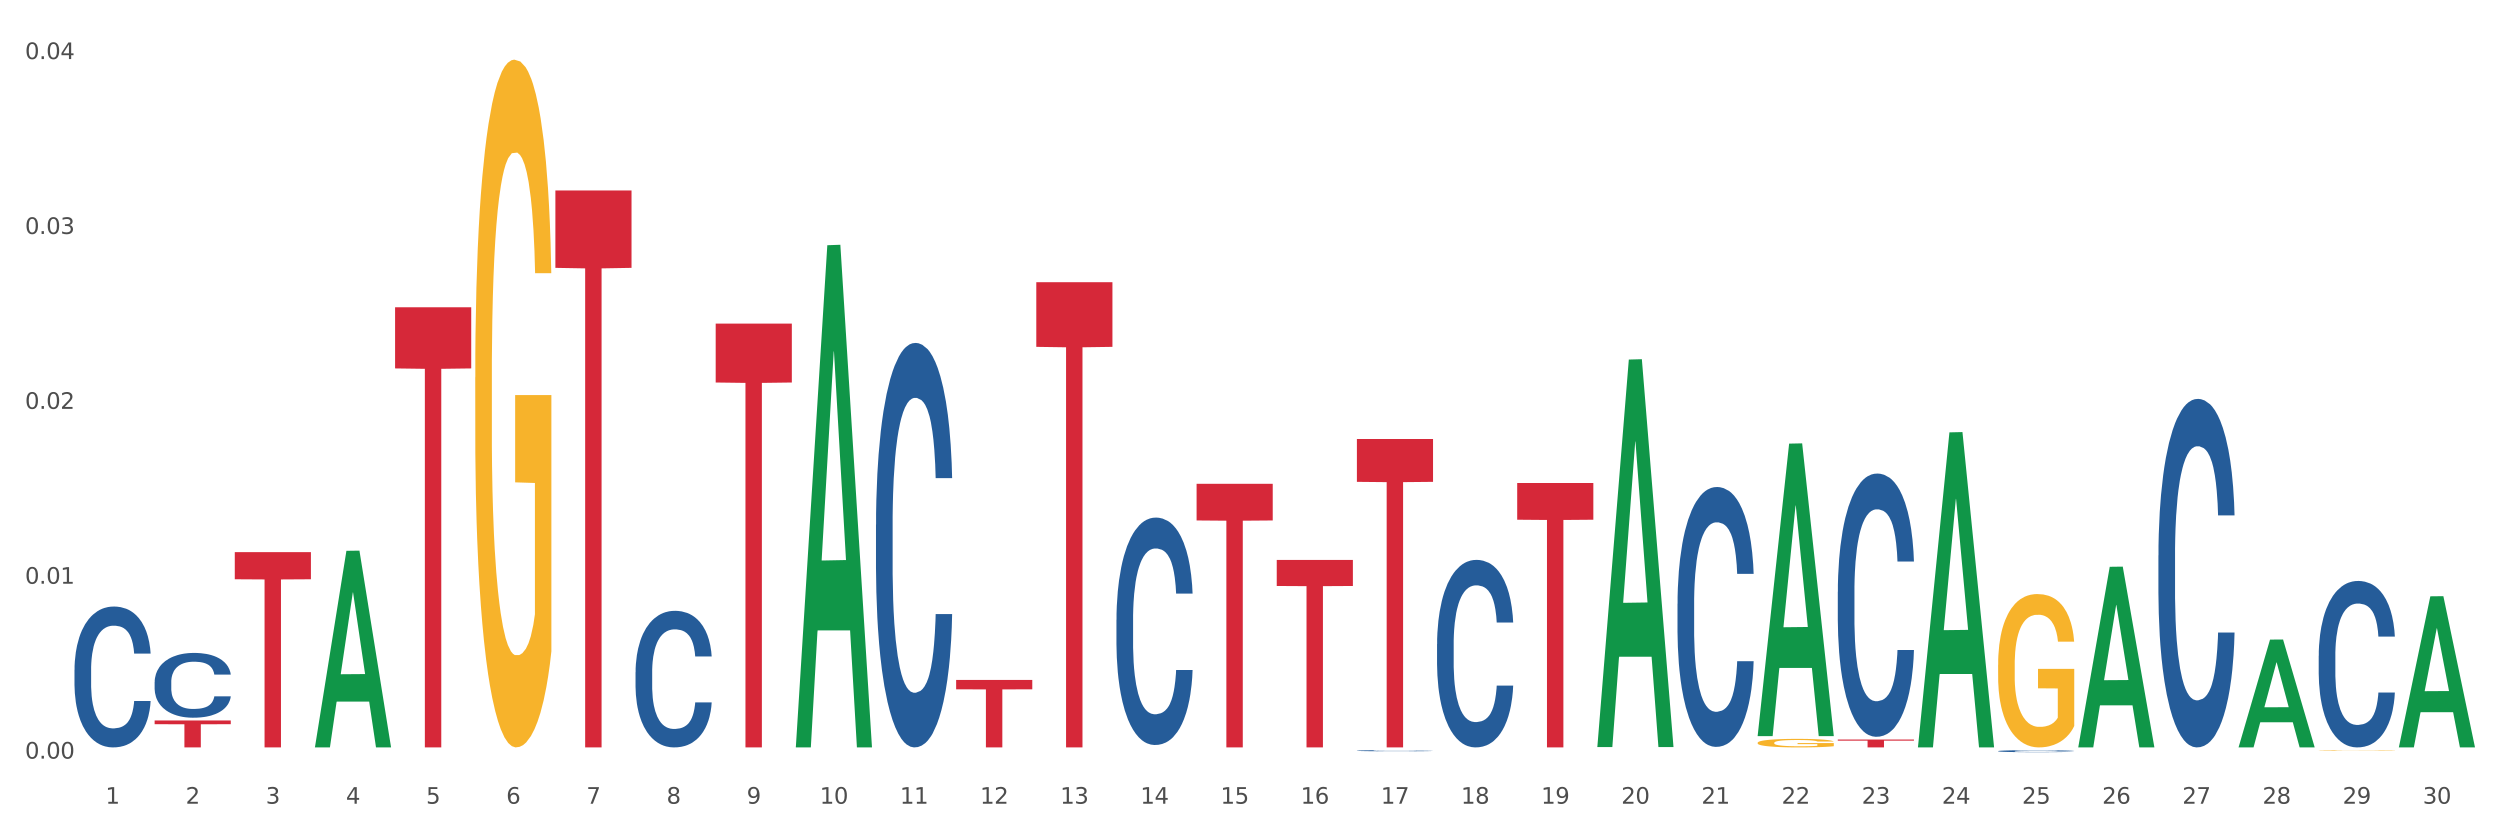 <?xml version="1.0" encoding="utf-8" standalone="no"?>
<!DOCTYPE svg PUBLIC "-//W3C//DTD SVG 1.1//EN"
  "http://www.w3.org/Graphics/SVG/1.1/DTD/svg11.dtd">
<svg xmlns:xlink="http://www.w3.org/1999/xlink" width="1080pt" height="360pt" viewBox="0 0 1080 360" xmlns="http://www.w3.org/2000/svg" version="1.1">
 <rect x="0" y="0" width="1080" height="360" fill="#333333" stroke="none"/>
 <defs>
  <style type="text/css">*{stroke-linejoin: round; stroke-linecap: butt}</style>
 </defs>
 <g id="figure_1">
  <g id="patch_1">
   <path d="M 0 360 
L 1080 360 
L 1080 0 
L 0 0 
z
" style="fill: #ffffff; stroke: #ffffff; stroke-linejoin: miter"/>
  </g>
  <g id="axes_1">
   <g id="matplotlib.axis_1">
    <g id="xtick_1">
     <g id="text_1">
      <!-- 1 -->
      <g style="fill: #4d4d4d" transform="translate(45.568 347.204) scale(0.096 -0.096)">
       <defs>
        <path id="DejaVuSans-31" d="M 794 531 
L 1825 531 
L 1825 4091 
L 703 3866 
L 703 4441 
L 1819 4666 
L 2450 4666 
L 2450 531 
L 3481 531 
L 3481 0 
L 794 0 
L 794 531 
z
" transform="scale(0.016)"/>
       </defs>
       <use xlink:href="#DejaVuSans-31"/>
      </g>
     </g>
    </g>
    <g id="xtick_2">
     <g id="text_2">
      <!-- 2 -->
      <g style="fill: #4d4d4d" transform="translate(80.193 347.204) scale(0.096 -0.096)">
       <defs>
        <path id="DejaVuSans-32" d="M 1228 531 
L 3431 531 
L 3431 0 
L 469 0 
L 469 531 
Q 828 903 1448 1529 
Q 2069 2156 2228 2338 
Q 2531 2678 2651 2914 
Q 2772 3150 2772 3378 
Q 2772 3750 2511 3984 
Q 2250 4219 1831 4219 
Q 1534 4219 1204 4116 
Q 875 4013 500 3803 
L 500 4441 
Q 881 4594 1212 4672 
Q 1544 4750 1819 4750 
Q 2544 4750 2975 4387 
Q 3406 4025 3406 3419 
Q 3406 3131 3298 2873 
Q 3191 2616 2906 2266 
Q 2828 2175 2409 1742 
Q 1991 1309 1228 531 
z
" transform="scale(0.016)"/>
       </defs>
       <use xlink:href="#DejaVuSans-32"/>
      </g>
     </g>
    </g>
    <g id="xtick_3">
     <g id="text_3">
      <!-- 3 -->
      <g style="fill: #4d4d4d" transform="translate(114.818 347.204) scale(0.096 -0.096)">
       <defs>
        <path id="DejaVuSans-33" d="M 2597 2516 
Q 3050 2419 3304 2112 
Q 3559 1806 3559 1356 
Q 3559 666 3084 287 
Q 2609 -91 1734 -91 
Q 1441 -91 1130 -33 
Q 819 25 488 141 
L 488 750 
Q 750 597 1062 519 
Q 1375 441 1716 441 
Q 2309 441 2620 675 
Q 2931 909 2931 1356 
Q 2931 1769 2642 2001 
Q 2353 2234 1838 2234 
L 1294 2234 
L 1294 2753 
L 1863 2753 
Q 2328 2753 2575 2939 
Q 2822 3125 2822 3475 
Q 2822 3834 2567 4026 
Q 2313 4219 1838 4219 
Q 1578 4219 1281 4162 
Q 984 4106 628 3988 
L 628 4550 
Q 988 4650 1302 4700 
Q 1616 4750 1894 4750 
Q 2613 4750 3031 4423 
Q 3450 4097 3450 3541 
Q 3450 3153 3228 2886 
Q 3006 2619 2597 2516 
z
" transform="scale(0.016)"/>
       </defs>
       <use xlink:href="#DejaVuSans-33"/>
      </g>
     </g>
    </g>
    <g id="xtick_4">
     <g id="text_4">
      <!-- 4 -->
      <g style="fill: #4d4d4d" transform="translate(149.444 347.204) scale(0.096 -0.096)">
       <defs>
        <path id="DejaVuSans-34" d="M 2419 4116 
L 825 1625 
L 2419 1625 
L 2419 4116 
z
M 2253 4666 
L 3047 4666 
L 3047 1625 
L 3713 1625 
L 3713 1100 
L 3047 1100 
L 3047 0 
L 2419 0 
L 2419 1100 
L 313 1100 
L 313 1709 
L 2253 4666 
z
" transform="scale(0.016)"/>
       </defs>
       <use xlink:href="#DejaVuSans-34"/>
      </g>
     </g>
    </g>
    <g id="xtick_5">
     <g id="text_5">
      <!-- 5 -->
      <g style="fill: #4d4d4d" transform="translate(184.069 347.204) scale(0.096 -0.096)">
       <defs>
        <path id="DejaVuSans-35" d="M 691 4666 
L 3169 4666 
L 3169 4134 
L 1269 4134 
L 1269 2991 
Q 1406 3038 1543 3061 
Q 1681 3084 1819 3084 
Q 2600 3084 3056 2656 
Q 3513 2228 3513 1497 
Q 3513 744 3044 326 
Q 2575 -91 1722 -91 
Q 1428 -91 1123 -41 
Q 819 9 494 109 
L 494 744 
Q 775 591 1075 516 
Q 1375 441 1709 441 
Q 2250 441 2565 725 
Q 2881 1009 2881 1497 
Q 2881 1984 2565 2268 
Q 2250 2553 1709 2553 
Q 1456 2553 1204 2497 
Q 953 2441 691 2322 
L 691 4666 
z
" transform="scale(0.016)"/>
       </defs>
       <use xlink:href="#DejaVuSans-35"/>
      </g>
     </g>
    </g>
    <g id="xtick_6">
     <g id="text_6">
      <!-- 6 -->
      <g style="fill: #4d4d4d" transform="translate(218.694 347.204) scale(0.096 -0.096)">
       <defs>
        <path id="DejaVuSans-36" d="M 2113 2584 
Q 1688 2584 1439 2293 
Q 1191 2003 1191 1497 
Q 1191 994 1439 701 
Q 1688 409 2113 409 
Q 2538 409 2786 701 
Q 3034 994 3034 1497 
Q 3034 2003 2786 2293 
Q 2538 2584 2113 2584 
z
M 3366 4563 
L 3366 3988 
Q 3128 4100 2886 4159 
Q 2644 4219 2406 4219 
Q 1781 4219 1451 3797 
Q 1122 3375 1075 2522 
Q 1259 2794 1537 2939 
Q 1816 3084 2150 3084 
Q 2853 3084 3261 2657 
Q 3669 2231 3669 1497 
Q 3669 778 3244 343 
Q 2819 -91 2113 -91 
Q 1303 -91 875 529 
Q 447 1150 447 2328 
Q 447 3434 972 4092 
Q 1497 4750 2381 4750 
Q 2619 4750 2861 4703 
Q 3103 4656 3366 4563 
z
" transform="scale(0.016)"/>
       </defs>
       <use xlink:href="#DejaVuSans-36"/>
      </g>
     </g>
    </g>
    <g id="xtick_7">
     <g id="text_7">
      <!-- 7 -->
      <g style="fill: #4d4d4d" transform="translate(253.319 347.204) scale(0.096 -0.096)">
       <defs>
        <path id="DejaVuSans-37" d="M 525 4666 
L 3525 4666 
L 3525 4397 
L 1831 0 
L 1172 0 
L 2766 4134 
L 525 4134 
L 525 4666 
z
" transform="scale(0.016)"/>
       </defs>
       <use xlink:href="#DejaVuSans-37"/>
      </g>
     </g>
    </g>
    <g id="xtick_8">
     <g id="text_8">
      <!-- 8 -->
      <g style="fill: #4d4d4d" transform="translate(287.944 347.204) scale(0.096 -0.096)">
       <defs>
        <path id="DejaVuSans-38" d="M 2034 2216 
Q 1584 2216 1326 1975 
Q 1069 1734 1069 1313 
Q 1069 891 1326 650 
Q 1584 409 2034 409 
Q 2484 409 2743 651 
Q 3003 894 3003 1313 
Q 3003 1734 2745 1975 
Q 2488 2216 2034 2216 
z
M 1403 2484 
Q 997 2584 770 2862 
Q 544 3141 544 3541 
Q 544 4100 942 4425 
Q 1341 4750 2034 4750 
Q 2731 4750 3128 4425 
Q 3525 4100 3525 3541 
Q 3525 3141 3298 2862 
Q 3072 2584 2669 2484 
Q 3125 2378 3379 2068 
Q 3634 1759 3634 1313 
Q 3634 634 3220 271 
Q 2806 -91 2034 -91 
Q 1263 -91 848 271 
Q 434 634 434 1313 
Q 434 1759 690 2068 
Q 947 2378 1403 2484 
z
M 1172 3481 
Q 1172 3119 1398 2916 
Q 1625 2713 2034 2713 
Q 2441 2713 2670 2916 
Q 2900 3119 2900 3481 
Q 2900 3844 2670 4047 
Q 2441 4250 2034 4250 
Q 1625 4250 1398 4047 
Q 1172 3844 1172 3481 
z
" transform="scale(0.016)"/>
       </defs>
       <use xlink:href="#DejaVuSans-38"/>
      </g>
     </g>
    </g>
    <g id="xtick_9">
     <g id="text_9">
      <!-- 9 -->
      <g style="fill: #4d4d4d" transform="translate(322.57 347.204) scale(0.096 -0.096)">
       <defs>
        <path id="DejaVuSans-39" d="M 703 97 
L 703 672 
Q 941 559 1184 500 
Q 1428 441 1663 441 
Q 2288 441 2617 861 
Q 2947 1281 2994 2138 
Q 2813 1869 2534 1725 
Q 2256 1581 1919 1581 
Q 1219 1581 811 2004 
Q 403 2428 403 3163 
Q 403 3881 828 4315 
Q 1253 4750 1959 4750 
Q 2769 4750 3195 4129 
Q 3622 3509 3622 2328 
Q 3622 1225 3098 567 
Q 2575 -91 1691 -91 
Q 1453 -91 1209 -44 
Q 966 3 703 97 
z
M 1959 2075 
Q 2384 2075 2632 2365 
Q 2881 2656 2881 3163 
Q 2881 3666 2632 3958 
Q 2384 4250 1959 4250 
Q 1534 4250 1286 3958 
Q 1038 3666 1038 3163 
Q 1038 2656 1286 2365 
Q 1534 2075 1959 2075 
z
" transform="scale(0.016)"/>
       </defs>
       <use xlink:href="#DejaVuSans-39"/>
      </g>
     </g>
    </g>
    <g id="xtick_10">
     <g id="text_10">
      <!-- 10 -->
      <g style="fill: #4d4d4d" transform="translate(354.141 347.204) scale(0.096 -0.096)">
       <defs>
        <path id="DejaVuSans-30" d="M 2034 4250 
Q 1547 4250 1301 3770 
Q 1056 3291 1056 2328 
Q 1056 1369 1301 889 
Q 1547 409 2034 409 
Q 2525 409 2770 889 
Q 3016 1369 3016 2328 
Q 3016 3291 2770 3770 
Q 2525 4250 2034 4250 
z
M 2034 4750 
Q 2819 4750 3233 4129 
Q 3647 3509 3647 2328 
Q 3647 1150 3233 529 
Q 2819 -91 2034 -91 
Q 1250 -91 836 529 
Q 422 1150 422 2328 
Q 422 3509 836 4129 
Q 1250 4750 2034 4750 
z
" transform="scale(0.016)"/>
       </defs>
       <use xlink:href="#DejaVuSans-31"/>
       <use xlink:href="#DejaVuSans-30" transform="translate(63.623 0)"/>
      </g>
     </g>
    </g>
    <g id="xtick_11">
     <g id="text_11">
      <!-- 11 -->
      <g style="fill: #4d4d4d" transform="translate(388.766 347.204) scale(0.096 -0.096)">
       <use xlink:href="#DejaVuSans-31"/>
       <use xlink:href="#DejaVuSans-31" transform="translate(63.623 0)"/>
      </g>
     </g>
    </g>
    <g id="xtick_12">
     <g id="text_12">
      <!-- 12 -->
      <g style="fill: #4d4d4d" transform="translate(423.391 347.204) scale(0.096 -0.096)">
       <use xlink:href="#DejaVuSans-31"/>
       <use xlink:href="#DejaVuSans-32" transform="translate(63.623 0)"/>
      </g>
     </g>
    </g>
    <g id="xtick_13">
     <g id="text_13">
      <!-- 13 -->
      <g style="fill: #4d4d4d" transform="translate(458.016 347.204) scale(0.096 -0.096)">
       <use xlink:href="#DejaVuSans-31"/>
       <use xlink:href="#DejaVuSans-33" transform="translate(63.623 0)"/>
      </g>
     </g>
    </g>
    <g id="xtick_14">
     <g id="text_14">
      <!-- 14 -->
      <g style="fill: #4d4d4d" transform="translate(492.642 347.204) scale(0.096 -0.096)">
       <use xlink:href="#DejaVuSans-31"/>
       <use xlink:href="#DejaVuSans-34" transform="translate(63.623 0)"/>
      </g>
     </g>
    </g>
    <g id="xtick_15">
     <g id="text_15">
      <!-- 15 -->
      <g style="fill: #4d4d4d" transform="translate(527.267 347.204) scale(0.096 -0.096)">
       <use xlink:href="#DejaVuSans-31"/>
       <use xlink:href="#DejaVuSans-35" transform="translate(63.623 0)"/>
      </g>
     </g>
    </g>
    <g id="xtick_16">
     <g id="text_16">
      <!-- 16 -->
      <g style="fill: #4d4d4d" transform="translate(561.892 347.204) scale(0.096 -0.096)">
       <use xlink:href="#DejaVuSans-31"/>
       <use xlink:href="#DejaVuSans-36" transform="translate(63.623 0)"/>
      </g>
     </g>
    </g>
    <g id="xtick_17">
     <g id="text_17">
      <!-- 17 -->
      <g style="fill: #4d4d4d" transform="translate(596.517 347.204) scale(0.096 -0.096)">
       <use xlink:href="#DejaVuSans-31"/>
       <use xlink:href="#DejaVuSans-37" transform="translate(63.623 0)"/>
      </g>
     </g>
    </g>
    <g id="xtick_18">
     <g id="text_18">
      <!-- 18 -->
      <g style="fill: #4d4d4d" transform="translate(631.143 347.204) scale(0.096 -0.096)">
       <use xlink:href="#DejaVuSans-31"/>
       <use xlink:href="#DejaVuSans-38" transform="translate(63.623 0)"/>
      </g>
     </g>
    </g>
    <g id="xtick_19">
     <g id="text_19">
      <!-- 19 -->
      <g style="fill: #4d4d4d" transform="translate(665.768 347.204) scale(0.096 -0.096)">
       <use xlink:href="#DejaVuSans-31"/>
       <use xlink:href="#DejaVuSans-39" transform="translate(63.623 0)"/>
      </g>
     </g>
    </g>
    <g id="xtick_20">
     <g id="text_20">
      <!-- 20 -->
      <g style="fill: #4d4d4d" transform="translate(700.393 347.204) scale(0.096 -0.096)">
       <use xlink:href="#DejaVuSans-32"/>
       <use xlink:href="#DejaVuSans-30" transform="translate(63.623 0)"/>
      </g>
     </g>
    </g>
    <g id="xtick_21">
     <g id="text_21">
      <!-- 21 -->
      <g style="fill: #4d4d4d" transform="translate(735.018 347.204) scale(0.096 -0.096)">
       <use xlink:href="#DejaVuSans-32"/>
       <use xlink:href="#DejaVuSans-31" transform="translate(63.623 0)"/>
      </g>
     </g>
    </g>
    <g id="xtick_22">
     <g id="text_22">
      <!-- 22 -->
      <g style="fill: #4d4d4d" transform="translate(769.643 347.204) scale(0.096 -0.096)">
       <use xlink:href="#DejaVuSans-32"/>
       <use xlink:href="#DejaVuSans-32" transform="translate(63.623 0)"/>
      </g>
     </g>
    </g>
    <g id="xtick_23">
     <g id="text_23">
      <!-- 23 -->
      <g style="fill: #4d4d4d" transform="translate(804.269 347.204) scale(0.096 -0.096)">
       <use xlink:href="#DejaVuSans-32"/>
       <use xlink:href="#DejaVuSans-33" transform="translate(63.623 0)"/>
      </g>
     </g>
    </g>
    <g id="xtick_24">
     <g id="text_24">
      <!-- 24 -->
      <g style="fill: #4d4d4d" transform="translate(838.894 347.204) scale(0.096 -0.096)">
       <use xlink:href="#DejaVuSans-32"/>
       <use xlink:href="#DejaVuSans-34" transform="translate(63.623 0)"/>
      </g>
     </g>
    </g>
    <g id="xtick_25">
     <g id="text_25">
      <!-- 25 -->
      <g style="fill: #4d4d4d" transform="translate(873.519 347.204) scale(0.096 -0.096)">
       <use xlink:href="#DejaVuSans-32"/>
       <use xlink:href="#DejaVuSans-35" transform="translate(63.623 0)"/>
      </g>
     </g>
    </g>
    <g id="xtick_26">
     <g id="text_26">
      <!-- 26 -->
      <g style="fill: #4d4d4d" transform="translate(908.144 347.204) scale(0.096 -0.096)">
       <use xlink:href="#DejaVuSans-32"/>
       <use xlink:href="#DejaVuSans-36" transform="translate(63.623 0)"/>
      </g>
     </g>
    </g>
    <g id="xtick_27">
     <g id="text_27">
      <!-- 27 -->
      <g style="fill: #4d4d4d" transform="translate(942.769 347.204) scale(0.096 -0.096)">
       <use xlink:href="#DejaVuSans-32"/>
       <use xlink:href="#DejaVuSans-37" transform="translate(63.623 0)"/>
      </g>
     </g>
    </g>
    <g id="xtick_28">
     <g id="text_28">
      <!-- 28 -->
      <g style="fill: #4d4d4d" transform="translate(977.395 347.204) scale(0.096 -0.096)">
       <use xlink:href="#DejaVuSans-32"/>
       <use xlink:href="#DejaVuSans-38" transform="translate(63.623 0)"/>
      </g>
     </g>
    </g>
    <g id="xtick_29">
     <g id="text_29">
      <!-- 29 -->
      <g style="fill: #4d4d4d" transform="translate(1012.02 347.204) scale(0.096 -0.096)">
       <use xlink:href="#DejaVuSans-32"/>
       <use xlink:href="#DejaVuSans-39" transform="translate(63.623 0)"/>
      </g>
     </g>
    </g>
    <g id="xtick_30">
     <g id="text_30">
      <!-- 30 -->
      <g style="fill: #4d4d4d" transform="translate(1046.645 347.204) scale(0.096 -0.096)">
       <use xlink:href="#DejaVuSans-33"/>
       <use xlink:href="#DejaVuSans-30" transform="translate(63.623 0)"/>
      </g>
     </g>
    </g>
    <g id="xtick_31"/>
    <g id="xtick_32"/>
    <g id="xtick_33"/>
    <g id="xtick_34"/>
    <g id="xtick_35"/>
    <g id="xtick_36"/>
    <g id="xtick_37"/>
    <g id="xtick_38"/>
    <g id="xtick_39"/>
    <g id="xtick_40"/>
    <g id="xtick_41"/>
    <g id="xtick_42"/>
    <g id="xtick_43"/>
    <g id="xtick_44"/>
    <g id="xtick_45"/>
    <g id="xtick_46"/>
    <g id="xtick_47"/>
    <g id="xtick_48"/>
    <g id="xtick_49"/>
    <g id="xtick_50"/>
    <g id="xtick_51"/>
    <g id="xtick_52"/>
    <g id="xtick_53"/>
    <g id="xtick_54"/>
    <g id="xtick_55"/>
    <g id="xtick_56"/>
    <g id="xtick_57"/>
    <g id="xtick_58"/>
    <g id="xtick_59"/>
   </g>
   <g id="matplotlib.axis_2">
    <g id="ytick_1">
     <g id="text_31">
      <!-- 0.00 -->
      <g style="fill: #4d4d4d" transform="translate(10.8 327.725) scale(0.096 -0.096)">
       <defs>
        <path id="DejaVuSans-2e" d="M 684 794 
L 1344 794 
L 1344 0 
L 684 0 
L 684 794 
z
" transform="scale(0.016)"/>
       </defs>
       <use xlink:href="#DejaVuSans-30"/>
       <use xlink:href="#DejaVuSans-2e" transform="translate(63.623 0)"/>
       <use xlink:href="#DejaVuSans-30" transform="translate(95.41 0)"/>
       <use xlink:href="#DejaVuSans-30" transform="translate(159.033 0)"/>
      </g>
     </g>
    </g>
    <g id="ytick_2">
     <g id="text_32">
      <!-- 0.01 -->
      <g style="fill: #4d4d4d" transform="translate(10.8 252.174) scale(0.096 -0.096)">
       <use xlink:href="#DejaVuSans-30"/>
       <use xlink:href="#DejaVuSans-2e" transform="translate(63.623 0)"/>
       <use xlink:href="#DejaVuSans-30" transform="translate(95.41 0)"/>
       <use xlink:href="#DejaVuSans-31" transform="translate(159.033 0)"/>
      </g>
     </g>
    </g>
    <g id="ytick_3">
     <g id="text_33">
      <!-- 0.02 -->
      <g style="fill: #4d4d4d" transform="translate(10.8 176.623) scale(0.096 -0.096)">
       <use xlink:href="#DejaVuSans-30"/>
       <use xlink:href="#DejaVuSans-2e" transform="translate(63.623 0)"/>
       <use xlink:href="#DejaVuSans-30" transform="translate(95.41 0)"/>
       <use xlink:href="#DejaVuSans-32" transform="translate(159.033 0)"/>
      </g>
     </g>
    </g>
    <g id="ytick_4">
     <g id="text_34">
      <!-- 0.03 -->
      <g style="fill: #4d4d4d" transform="translate(10.8 101.073) scale(0.096 -0.096)">
       <use xlink:href="#DejaVuSans-30"/>
       <use xlink:href="#DejaVuSans-2e" transform="translate(63.623 0)"/>
       <use xlink:href="#DejaVuSans-30" transform="translate(95.41 0)"/>
       <use xlink:href="#DejaVuSans-33" transform="translate(159.033 0)"/>
      </g>
     </g>
    </g>
    <g id="ytick_5">
     <g id="text_35">
      <!-- 0.04 -->
      <g style="fill: #4d4d4d" transform="translate(10.8 25.522) scale(0.096 -0.096)">
       <use xlink:href="#DejaVuSans-30"/>
       <use xlink:href="#DejaVuSans-2e" transform="translate(63.623 0)"/>
       <use xlink:href="#DejaVuSans-30" transform="translate(95.41 0)"/>
       <use xlink:href="#DejaVuSans-34" transform="translate(159.033 0)"/>
      </g>
     </g>
    </g>
    <g id="ytick_6"/>
    <g id="ytick_7"/>
    <g id="ytick_8"/>
    <g id="ytick_9"/>
   </g>
   <g id="PolyCollection_1">
    <path d="M 136.051 322.725 
L 136.085 322.645 
L 149.649 237.952 
L 155.278 237.872 
L 168.945 322.884 
L 162.434 322.884 
L 159.483 303.088 
L 145.478 303.088 
L 145.376 303.407 
L 142.528 322.884 
L 136.051 322.884 
L 136.051 322.725 
L 147.241 291.274 
L 157.72 291.194 
L 152.532 255.992 
L 152.464 255.832 
L 152.396 256.072 
L 147.207 291.194 
L 147.241 291.274 
L 136.051 322.725 
z
" clip-path="url(#p3644d96610)" style="fill: #109648"/>
    <path d="M 274.551 290.388 
L 274.59 290.334 
L 274.59 288.825 
L 274.707 286.777 
L 275.135 283.005 
L 275.679 280.149 
L 276.612 276.807 
L 277.118 275.406 
L 277.779 273.843 
L 279.14 271.311 
L 280.695 269.155 
L 281.783 267.969 
L 282.6 267.215 
L 284.427 265.868 
L 285.477 265.275 
L 286.566 264.79 
L 287.499 264.466 
L 289.054 264.089 
L 290.299 263.928 
L 291.737 263.874 
L 292.943 263.928 
L 294.537 264.143 
L 296.87 264.79 
L 297.764 265.167 
L 298.969 265.814 
L 300.213 266.676 
L 301.224 267.538 
L 302.391 268.778 
L 303.596 270.394 
L 304.763 272.442 
L 305.579 274.328 
L 306.24 276.322 
L 306.823 278.748 
L 307.251 281.388 
L 307.445 283.598 
L 300.33 283.598 
L 300.136 281.604 
L 299.747 279.448 
L 299.358 277.993 
L 298.93 276.807 
L 298.269 275.46 
L 297.686 274.598 
L 296.714 273.574 
L 295.82 272.927 
L 295.081 272.55 
L 294.187 272.227 
L 292.282 271.903 
L 290.921 271.903 
L 290.065 272.011 
L 289.015 272.281 
L 288.121 272.658 
L 287.071 273.305 
L 286.255 274.005 
L 285.438 274.921 
L 284.972 275.568 
L 284.272 276.754 
L 283.805 277.724 
L 283.183 279.394 
L 282.833 280.58 
L 282.211 283.652 
L 281.939 285.915 
L 281.822 287.478 
L 281.745 289.202 
L 281.745 297.609 
L 281.978 301.382 
L 282.172 302.999 
L 282.483 304.831 
L 283.067 307.202 
L 283.922 309.519 
L 284.816 311.19 
L 285.555 312.214 
L 286.255 312.968 
L 286.955 313.561 
L 287.81 314.1 
L 288.51 314.423 
L 289.56 314.747 
L 290.804 314.908 
L 291.776 314.908 
L 293.759 314.639 
L 294.653 314.37 
L 295.509 313.992 
L 296.442 313.399 
L 297.181 312.753 
L 297.608 312.268 
L 298.308 311.244 
L 298.853 310.166 
L 299.319 308.927 
L 299.63 307.849 
L 299.98 306.232 
L 300.252 304.4 
L 300.33 303.43 
L 307.445 303.43 
L 307.29 305.37 
L 307.018 307.256 
L 306.473 309.789 
L 306.046 311.244 
L 305.385 313.022 
L 304.685 314.531 
L 303.713 316.202 
L 302.818 317.441 
L 301.885 318.519 
L 300.874 319.489 
L 299.047 320.836 
L 298.386 321.214 
L 296.986 321.86 
L 295.898 322.238 
L 294.303 322.615 
L 292.67 322.83 
L 290.96 322.884 
L 289.443 322.777 
L 287.771 322.453 
L 286.721 322.13 
L 285.555 321.645 
L 284.194 320.89 
L 282.911 319.974 
L 281.706 318.896 
L 280.578 317.657 
L 279.528 316.256 
L 278.167 313.938 
L 277.157 311.675 
L 276.418 309.573 
L 275.912 307.795 
L 275.407 305.531 
L 275.135 303.969 
L 274.707 300.196 
L 274.551 296.693 
L 274.551 290.388 
z
" clip-path="url(#p3644d96610)" style="fill: #255c99"/>
    <path d="M 378.427 226.655 
L 378.466 226.496 
L 378.466 222.028 
L 378.583 215.963 
L 379.01 204.793 
L 379.555 196.335 
L 380.488 186.44 
L 380.993 182.291 
L 381.654 177.663 
L 383.015 170.163 
L 384.57 163.78 
L 385.659 160.269 
L 386.476 158.035 
L 388.303 154.045 
L 389.353 152.29 
L 390.442 150.853 
L 391.375 149.896 
L 392.93 148.779 
L 394.174 148.3 
L 395.613 148.14 
L 396.818 148.3 
L 398.412 148.938 
L 400.745 150.853 
L 401.639 151.97 
L 402.845 153.885 
L 404.089 156.439 
L 405.1 158.992 
L 406.266 162.662 
L 407.472 167.45 
L 408.638 173.514 
L 409.455 179.1 
L 410.116 185.004 
L 410.699 192.185 
L 411.127 200.005 
L 411.321 206.548 
L 404.206 206.548 
L 404.011 200.643 
L 403.622 194.26 
L 403.234 189.951 
L 402.806 186.44 
L 402.145 182.451 
L 401.562 179.897 
L 400.59 176.865 
L 399.695 174.95 
L 398.957 173.833 
L 398.062 172.876 
L 396.157 171.918 
L 394.796 171.918 
L 393.941 172.237 
L 392.891 173.035 
L 391.997 174.152 
L 390.947 176.067 
L 390.13 178.142 
L 389.314 180.855 
L 388.847 182.77 
L 388.148 186.281 
L 387.681 189.153 
L 387.059 194.1 
L 386.709 197.611 
L 386.087 206.708 
L 385.815 213.41 
L 385.698 218.038 
L 385.62 223.145 
L 385.62 248.04 
L 385.853 259.21 
L 386.048 263.998 
L 386.359 269.424 
L 386.942 276.446 
L 387.798 283.308 
L 388.692 288.255 
L 389.431 291.287 
L 390.13 293.521 
L 390.83 295.276 
L 391.686 296.872 
L 392.386 297.83 
L 393.435 298.787 
L 394.68 299.266 
L 395.652 299.266 
L 397.635 298.468 
L 398.529 297.67 
L 399.384 296.553 
L 400.318 294.798 
L 401.056 292.883 
L 401.484 291.446 
L 402.184 288.414 
L 402.728 285.223 
L 403.195 281.552 
L 403.506 278.361 
L 403.856 273.573 
L 404.128 268.147 
L 404.206 265.275 
L 411.321 265.275 
L 411.166 271.02 
L 410.893 276.605 
L 410.349 284.106 
L 409.921 288.414 
L 409.26 293.681 
L 408.56 298.149 
L 407.588 303.096 
L 406.694 306.766 
L 405.761 309.958 
L 404.75 312.831 
L 402.923 316.82 
L 402.262 317.937 
L 400.862 319.852 
L 399.773 320.969 
L 398.179 322.086 
L 396.546 322.725 
L 394.835 322.884 
L 393.319 322.565 
L 391.647 321.608 
L 390.597 320.65 
L 389.431 319.214 
L 388.07 316.98 
L 386.787 314.267 
L 385.581 311.075 
L 384.454 307.405 
L 383.404 303.256 
L 382.043 296.393 
L 381.032 289.691 
L 380.293 283.467 
L 379.788 278.201 
L 379.282 271.498 
L 379.01 266.871 
L 378.583 255.7 
L 378.427 245.327 
L 378.427 226.655 
z
" clip-path="url(#p3644d96610)" style="fill: #255c99"/>
    <path d="M 482.303 267.737 
L 482.342 267.647 
L 482.342 265.135 
L 482.458 261.725 
L 482.886 255.444 
L 483.43 250.689 
L 484.363 245.126 
L 484.869 242.793 
L 485.53 240.191 
L 486.891 235.974 
L 488.446 232.385 
L 489.535 230.411 
L 490.351 229.155 
L 492.179 226.912 
L 493.228 225.925 
L 494.317 225.117 
L 495.25 224.579 
L 496.806 223.951 
L 498.05 223.682 
L 499.488 223.592 
L 500.694 223.682 
L 502.288 224.041 
L 504.621 225.117 
L 505.515 225.745 
L 506.72 226.822 
L 507.965 228.258 
L 508.976 229.693 
L 510.142 231.757 
L 511.347 234.449 
L 512.514 237.858 
L 513.33 240.999 
L 513.991 244.318 
L 514.575 248.356 
L 515.002 252.753 
L 515.197 256.431 
L 508.081 256.431 
L 507.887 253.112 
L 507.498 249.523 
L 507.109 247.1 
L 506.682 245.126 
L 506.021 242.883 
L 505.437 241.447 
L 504.465 239.742 
L 503.571 238.666 
L 502.832 238.038 
L 501.938 237.499 
L 500.033 236.961 
L 498.672 236.961 
L 497.817 237.14 
L 496.767 237.589 
L 495.872 238.217 
L 494.823 239.294 
L 494.006 240.46 
L 493.19 241.986 
L 492.723 243.062 
L 492.023 245.036 
L 491.557 246.651 
L 490.934 249.433 
L 490.585 251.407 
L 489.962 256.521 
L 489.69 260.29 
L 489.574 262.892 
L 489.496 265.763 
L 489.496 279.76 
L 489.729 286.041 
L 489.924 288.732 
L 490.235 291.783 
L 490.818 295.731 
L 491.673 299.589 
L 492.567 302.371 
L 493.306 304.075 
L 494.006 305.332 
L 494.706 306.319 
L 495.561 307.216 
L 496.261 307.754 
L 497.311 308.293 
L 498.555 308.562 
L 499.527 308.562 
L 501.51 308.113 
L 502.405 307.664 
L 503.26 307.036 
L 504.193 306.049 
L 504.932 304.973 
L 505.36 304.165 
L 506.059 302.46 
L 506.604 300.666 
L 507.07 298.602 
L 507.381 296.808 
L 507.731 294.116 
L 508.004 291.065 
L 508.081 289.45 
L 515.197 289.45 
L 515.041 292.68 
L 514.769 295.821 
L 514.225 300.038 
L 513.797 302.46 
L 513.136 305.421 
L 512.436 307.934 
L 511.464 310.715 
L 510.57 312.779 
L 509.637 314.573 
L 508.626 316.188 
L 506.798 318.431 
L 506.137 319.06 
L 504.737 320.136 
L 503.649 320.764 
L 502.055 321.392 
L 500.422 321.751 
L 498.711 321.841 
L 497.194 321.662 
L 495.523 321.123 
L 494.473 320.585 
L 493.306 319.777 
L 491.945 318.521 
L 490.662 316.996 
L 489.457 315.201 
L 488.329 313.138 
L 487.28 310.805 
L 485.919 306.947 
L 484.908 303.178 
L 484.169 299.679 
L 483.664 296.718 
L 483.158 292.95 
L 482.886 290.347 
L 482.458 284.067 
L 482.303 278.235 
L 482.303 267.737 
z
" clip-path="url(#p3644d96610)" style="fill: #255c99"/>
    <path d="M 586.178 324.293 
L 586.217 324.293 
L 586.217 324.281 
L 586.334 324.264 
L 586.762 324.233 
L 587.306 324.21 
L 588.239 324.183 
L 588.745 324.171 
L 589.406 324.159 
L 590.766 324.138 
L 592.322 324.121 
L 593.41 324.111 
L 594.227 324.105 
L 596.054 324.094 
L 597.104 324.089 
L 598.193 324.085 
L 599.126 324.082 
L 600.681 324.079 
L 601.925 324.078 
L 603.364 324.078 
L 604.569 324.078 
L 606.164 324.08 
L 608.496 324.085 
L 609.391 324.088 
L 610.596 324.093 
L 611.84 324.1 
L 612.851 324.107 
L 614.018 324.117 
L 615.223 324.131 
L 616.389 324.147 
L 617.206 324.163 
L 617.867 324.179 
L 618.45 324.199 
L 618.878 324.22 
L 619.072 324.238 
L 611.957 324.238 
L 611.763 324.222 
L 611.374 324.204 
L 610.985 324.192 
L 610.557 324.183 
L 609.896 324.172 
L 609.313 324.165 
L 608.341 324.156 
L 607.447 324.151 
L 606.708 324.148 
L 605.814 324.146 
L 603.908 324.143 
L 602.548 324.143 
L 601.692 324.144 
L 600.642 324.146 
L 599.748 324.149 
L 598.698 324.154 
L 597.882 324.16 
L 597.065 324.167 
L 596.599 324.173 
L 595.899 324.182 
L 595.432 324.19 
L 594.81 324.204 
L 594.46 324.213 
L 593.838 324.238 
L 593.566 324.257 
L 593.449 324.27 
L 593.371 324.284 
L 593.371 324.352 
L 593.605 324.383 
L 593.799 324.396 
L 594.11 324.411 
L 594.693 324.43 
L 595.549 324.449 
L 596.443 324.462 
L 597.182 324.471 
L 597.882 324.477 
L 598.582 324.482 
L 599.437 324.486 
L 600.137 324.489 
L 601.187 324.491 
L 602.431 324.493 
L 603.403 324.493 
L 605.386 324.49 
L 606.28 324.488 
L 607.136 324.485 
L 608.069 324.48 
L 608.808 324.475 
L 609.235 324.471 
L 609.935 324.463 
L 610.479 324.454 
L 610.946 324.444 
L 611.257 324.435 
L 611.607 324.422 
L 611.879 324.407 
L 611.957 324.399 
L 619.072 324.399 
L 618.917 324.415 
L 618.645 324.43 
L 618.1 324.451 
L 617.673 324.463 
L 617.012 324.477 
L 616.312 324.49 
L 615.34 324.503 
L 614.445 324.513 
L 613.512 324.522 
L 612.501 324.53 
L 610.674 324.541 
L 610.013 324.544 
L 608.613 324.549 
L 607.524 324.552 
L 605.93 324.555 
L 604.297 324.557 
L 602.586 324.558 
L 601.07 324.557 
L 599.398 324.554 
L 598.348 324.551 
L 597.182 324.547 
L 595.821 324.541 
L 594.538 324.534 
L 593.333 324.525 
L 592.205 324.515 
L 591.155 324.504 
L 589.794 324.485 
L 588.783 324.466 
L 588.045 324.449 
L 587.539 324.435 
L 587.034 324.416 
L 586.762 324.404 
L 586.334 324.373 
L 586.178 324.345 
L 586.178 324.293 
z
" clip-path="url(#p3644d96610)" style="fill: #255c99"/>
    <path d="M 620.804 278.269 
L 620.842 278.195 
L 620.842 276.124 
L 620.959 273.312 
L 621.387 268.133 
L 621.931 264.211 
L 622.864 259.624 
L 623.37 257.7 
L 624.031 255.555 
L 625.392 252.077 
L 626.947 249.118 
L 628.036 247.49 
L 628.852 246.454 
L 630.68 244.604 
L 631.729 243.791 
L 632.818 243.125 
L 633.751 242.681 
L 635.306 242.163 
L 636.551 241.941 
L 637.989 241.867 
L 639.195 241.941 
L 640.789 242.237 
L 643.122 243.125 
L 644.016 243.643 
L 645.221 244.53 
L 646.465 245.714 
L 647.476 246.898 
L 648.643 248.6 
L 649.848 250.819 
L 651.015 253.631 
L 651.831 256.221 
L 652.492 258.958 
L 653.075 262.288 
L 653.503 265.913 
L 653.697 268.947 
L 646.582 268.947 
L 646.388 266.209 
L 645.999 263.25 
L 645.61 261.252 
L 645.182 259.624 
L 644.521 257.774 
L 643.938 256.591 
L 642.966 255.185 
L 642.072 254.297 
L 641.333 253.779 
L 640.439 253.335 
L 638.534 252.891 
L 637.173 252.891 
L 636.317 253.039 
L 635.268 253.409 
L 634.373 253.927 
L 633.323 254.815 
L 632.507 255.777 
L 631.69 257.035 
L 631.224 257.922 
L 630.524 259.55 
L 630.057 260.882 
L 629.435 263.176 
L 629.085 264.803 
L 628.463 269.021 
L 628.191 272.128 
L 628.074 274.274 
L 627.997 276.641 
L 627.997 288.184 
L 628.23 293.363 
L 628.424 295.583 
L 628.735 298.098 
L 629.319 301.354 
L 630.174 304.535 
L 631.068 306.829 
L 631.807 308.235 
L 632.507 309.27 
L 633.207 310.084 
L 634.062 310.824 
L 634.762 311.268 
L 635.812 311.712 
L 637.056 311.934 
L 638.028 311.934 
L 640.011 311.564 
L 640.905 311.194 
L 641.761 310.676 
L 642.694 309.862 
L 643.433 308.974 
L 643.86 308.309 
L 644.56 306.903 
L 645.105 305.423 
L 645.571 303.721 
L 645.882 302.242 
L 646.232 300.022 
L 646.504 297.506 
L 646.582 296.174 
L 653.697 296.174 
L 653.542 298.838 
L 653.27 301.428 
L 652.725 304.905 
L 652.298 306.903 
L 651.637 309.344 
L 650.937 311.416 
L 649.965 313.71 
L 649.071 315.411 
L 648.137 316.891 
L 647.126 318.223 
L 645.299 320.073 
L 644.638 320.591 
L 643.238 321.479 
L 642.15 321.996 
L 640.555 322.514 
L 638.922 322.81 
L 637.212 322.884 
L 635.695 322.736 
L 634.023 322.292 
L 632.974 321.848 
L 631.807 321.183 
L 630.446 320.147 
L 629.163 318.889 
L 627.958 317.409 
L 626.83 315.707 
L 625.78 313.784 
L 624.42 310.602 
L 623.409 307.495 
L 622.67 304.609 
L 622.164 302.168 
L 621.659 299.06 
L 621.387 296.914 
L 620.959 291.735 
L 620.804 286.926 
L 620.804 278.269 
z
" clip-path="url(#p3644d96610)" style="fill: #255c99"/>
    <path d="M 724.679 260.833 
L 724.718 260.73 
L 724.718 257.859 
L 724.835 253.963 
L 725.262 246.786 
L 725.807 241.351 
L 726.74 234.994 
L 727.245 232.329 
L 727.906 229.355 
L 729.267 224.536 
L 730.822 220.435 
L 731.911 218.179 
L 732.728 216.744 
L 734.555 214.18 
L 735.605 213.052 
L 736.694 212.13 
L 737.627 211.514 
L 739.182 210.797 
L 740.426 210.489 
L 741.865 210.386 
L 743.07 210.489 
L 744.664 210.899 
L 746.997 212.13 
L 747.892 212.847 
L 749.097 214.078 
L 750.341 215.718 
L 751.352 217.359 
L 752.518 219.717 
L 753.724 222.793 
L 754.89 226.689 
L 755.707 230.278 
L 756.368 234.072 
L 756.951 238.686 
L 757.379 243.71 
L 757.573 247.914 
L 750.458 247.914 
L 750.263 244.12 
L 749.875 240.019 
L 749.486 237.25 
L 749.058 234.994 
L 748.397 232.431 
L 747.814 230.791 
L 746.842 228.842 
L 745.947 227.612 
L 745.209 226.894 
L 744.314 226.279 
L 742.409 225.664 
L 741.048 225.664 
L 740.193 225.869 
L 739.143 226.382 
L 738.249 227.099 
L 737.199 228.33 
L 736.383 229.663 
L 735.566 231.406 
L 735.099 232.636 
L 734.4 234.892 
L 733.933 236.737 
L 733.311 239.916 
L 732.961 242.172 
L 732.339 248.016 
L 732.067 252.323 
L 731.95 255.296 
L 731.872 258.577 
L 731.872 274.572 
L 732.106 281.75 
L 732.3 284.826 
L 732.611 288.312 
L 733.194 292.823 
L 734.05 297.232 
L 734.944 300.411 
L 735.683 302.359 
L 736.383 303.794 
L 737.082 304.922 
L 737.938 305.947 
L 738.638 306.563 
L 739.688 307.178 
L 740.932 307.485 
L 741.904 307.485 
L 743.887 306.973 
L 744.781 306.46 
L 745.636 305.742 
L 746.57 304.614 
L 747.308 303.384 
L 747.736 302.461 
L 748.436 300.513 
L 748.98 298.463 
L 749.447 296.104 
L 749.758 294.054 
L 750.108 290.978 
L 750.38 287.491 
L 750.458 285.646 
L 757.573 285.646 
L 757.418 289.337 
L 757.145 292.926 
L 756.601 297.745 
L 756.173 300.513 
L 755.512 303.897 
L 754.813 306.768 
L 753.84 309.946 
L 752.946 312.304 
L 752.013 314.355 
L 751.002 316.201 
L 749.175 318.764 
L 748.514 319.482 
L 747.114 320.712 
L 746.025 321.43 
L 744.431 322.148 
L 742.798 322.558 
L 741.087 322.66 
L 739.571 322.455 
L 737.899 321.84 
L 736.849 321.225 
L 735.683 320.302 
L 734.322 318.867 
L 733.039 317.124 
L 731.833 315.073 
L 730.706 312.715 
L 729.656 310.049 
L 728.295 305.64 
L 727.284 301.333 
L 726.545 297.335 
L 726.04 293.951 
L 725.535 289.645 
L 725.262 286.671 
L 724.835 279.494 
L 724.679 272.829 
L 724.679 260.833 
z
" clip-path="url(#p3644d96610)" style="fill: #255c99"/>
    <path d="M 793.93 255.672 
L 793.968 255.568 
L 793.968 252.66 
L 794.085 248.713 
L 794.513 241.443 
L 795.057 235.939 
L 795.99 229.499 
L 796.496 226.799 
L 797.157 223.787 
L 798.518 218.906 
L 800.073 214.751 
L 801.162 212.466 
L 801.978 211.012 
L 803.806 208.416 
L 804.855 207.273 
L 805.944 206.339 
L 806.877 205.715 
L 808.432 204.988 
L 809.677 204.677 
L 811.115 204.573 
L 812.321 204.677 
L 813.915 205.092 
L 816.248 206.339 
L 817.142 207.066 
L 818.347 208.312 
L 819.592 209.974 
L 820.602 211.635 
L 821.769 214.024 
L 822.974 217.14 
L 824.141 221.087 
L 824.957 224.722 
L 825.618 228.565 
L 826.201 233.238 
L 826.629 238.327 
L 826.824 242.586 
L 819.708 242.586 
L 819.514 238.743 
L 819.125 234.588 
L 818.736 231.784 
L 818.308 229.499 
L 817.647 226.903 
L 817.064 225.241 
L 816.092 223.268 
L 815.198 222.021 
L 814.459 221.294 
L 813.565 220.671 
L 811.66 220.048 
L 810.299 220.048 
L 809.443 220.256 
L 808.394 220.775 
L 807.499 221.502 
L 806.45 222.748 
L 805.633 224.099 
L 804.816 225.864 
L 804.35 227.111 
L 803.65 229.395 
L 803.183 231.265 
L 802.561 234.485 
L 802.211 236.77 
L 801.589 242.69 
L 801.317 247.052 
L 801.2 250.064 
L 801.123 253.387 
L 801.123 269.589 
L 801.356 276.859 
L 801.55 279.975 
L 801.861 283.506 
L 802.445 288.076 
L 803.3 292.542 
L 804.194 295.762 
L 804.933 297.735 
L 805.633 299.189 
L 806.333 300.332 
L 807.188 301.37 
L 807.888 301.993 
L 808.938 302.617 
L 810.182 302.928 
L 811.154 302.928 
L 813.137 302.409 
L 814.031 301.89 
L 814.887 301.163 
L 815.82 300.02 
L 816.559 298.774 
L 816.986 297.839 
L 817.686 295.866 
L 818.231 293.789 
L 818.697 291.4 
L 819.008 289.323 
L 819.358 286.207 
L 819.63 282.676 
L 819.708 280.806 
L 826.824 280.806 
L 826.668 284.545 
L 826.396 288.18 
L 825.851 293.062 
L 825.424 295.866 
L 824.763 299.293 
L 824.063 302.201 
L 823.091 305.421 
L 822.197 307.81 
L 821.263 309.887 
L 820.253 311.756 
L 818.425 314.353 
L 817.764 315.08 
L 816.364 316.326 
L 815.276 317.053 
L 813.682 317.78 
L 812.048 318.196 
L 810.338 318.299 
L 808.821 318.092 
L 807.149 317.469 
L 806.1 316.845 
L 804.933 315.911 
L 803.572 314.457 
L 802.289 312.691 
L 801.084 310.614 
L 799.956 308.225 
L 798.906 305.525 
L 797.546 301.059 
L 796.535 296.697 
L 795.796 292.646 
L 795.29 289.219 
L 794.785 284.857 
L 794.513 281.845 
L 794.085 274.574 
L 793.93 267.824 
L 793.93 255.672 
z
" clip-path="url(#p3644d96610)" style="fill: #255c99"/>
    <path d="M 205.301 163.061 
L 205.34 162.79 
L 205.34 153.021 
L 205.418 144.609 
L 205.806 124.258 
L 206.388 107.435 
L 206.816 98.48 
L 207.243 91.154 
L 207.748 83.828 
L 208.369 76.23 
L 209.495 65.105 
L 210.194 59.407 
L 211.049 53.437 
L 212.602 44.754 
L 213.728 39.87 
L 214.893 35.799 
L 216.796 30.915 
L 218.039 28.744 
L 219.36 27.116 
L 220.952 26.031 
L 222.156 25.759 
L 224.797 26.574 
L 227.049 29.016 
L 228.137 30.915 
L 229.535 34.171 
L 230.272 36.342 
L 231.476 40.684 
L 232.719 46.382 
L 233.574 51.266 
L 234.855 60.492 
L 235.826 69.718 
L 236.719 81.114 
L 237.185 88.983 
L 237.535 96.31 
L 237.845 104.721 
L 238.156 118.017 
L 231.166 118.017 
L 230.894 108.52 
L 230.467 99.566 
L 229.845 90.883 
L 229.302 85.456 
L 228.37 78.672 
L 227.515 74.331 
L 226.622 71.074 
L 225.535 68.361 
L 224.68 67.004 
L 223.476 65.919 
L 221.107 66.19 
L 219.515 68.361 
L 218.428 71.074 
L 217.729 73.517 
L 217.107 76.23 
L 216.408 80.029 
L 215.593 85.727 
L 215.01 90.883 
L 214.427 97.395 
L 213.961 103.907 
L 213.534 111.505 
L 213.185 119.646 
L 212.913 128.057 
L 212.68 138.368 
L 212.486 155.463 
L 212.486 192.638 
L 212.563 201.05 
L 212.758 212.175 
L 212.991 220.587 
L 213.379 230.626 
L 213.728 237.41 
L 214.389 247.179 
L 215.127 255.319 
L 215.709 260.475 
L 216.292 264.816 
L 217.301 270.786 
L 218.428 275.67 
L 219.398 278.655 
L 220.719 281.368 
L 221.612 282.454 
L 222.389 282.996 
L 224.292 282.996 
L 225.651 282.182 
L 227.166 280.283 
L 228.331 277.841 
L 229.302 274.856 
L 230.389 269.972 
L 231.088 265.359 
L 231.088 208.647 
L 222.544 208.376 
L 222.544 170.659 
L 238.195 170.659 
L 238.195 281.368 
L 237.535 287.067 
L 236.797 292.222 
L 236.02 296.835 
L 234.855 302.533 
L 233.457 307.96 
L 232.214 311.759 
L 230.894 315.015 
L 229.34 318 
L 227.321 320.714 
L 226.078 321.799 
L 224.525 322.613 
L 222.699 322.884 
L 221.107 322.342 
L 219.554 320.985 
L 217.923 318.543 
L 216.33 315.015 
L 215.127 311.488 
L 213.923 307.146 
L 212.641 301.448 
L 211.631 296.021 
L 210.855 291.137 
L 210 284.896 
L 209.068 276.755 
L 208.369 269.429 
L 207.748 261.831 
L 207.087 252.063 
L 206.621 243.651 
L 206.155 233.069 
L 205.884 225.199 
L 205.573 212.989 
L 205.34 195.894 
L 205.301 163.061 
z
" clip-path="url(#p3644d96610)" style="fill: #f7b32b"/>
    <path d="M 932.43 239.97 
L 932.469 239.832 
L 932.469 235.982 
L 932.586 230.757 
L 933.014 221.132 
L 933.558 213.844 
L 934.491 205.319 
L 934.997 201.744 
L 935.658 197.756 
L 937.018 191.294 
L 938.574 185.793 
L 939.662 182.768 
L 940.479 180.843 
L 942.306 177.406 
L 943.356 175.893 
L 944.445 174.656 
L 945.378 173.831 
L 946.933 172.868 
L 948.178 172.456 
L 949.616 172.318 
L 950.821 172.456 
L 952.416 173.006 
L 954.749 174.656 
L 955.643 175.618 
L 956.848 177.268 
L 958.092 179.468 
L 959.103 181.668 
L 960.27 184.831 
L 961.475 188.956 
L 962.642 194.181 
L 963.458 198.994 
L 964.119 204.081 
L 964.702 210.269 
L 965.13 217.007 
L 965.324 222.644 
L 958.209 222.644 
L 958.015 217.557 
L 957.626 212.057 
L 957.237 208.344 
L 956.809 205.319 
L 956.148 201.881 
L 955.565 199.681 
L 954.593 197.069 
L 953.699 195.419 
L 952.96 194.456 
L 952.066 193.631 
L 950.16 192.806 
L 948.8 192.806 
L 947.944 193.081 
L 946.894 193.769 
L 946 194.731 
L 944.95 196.381 
L 944.134 198.169 
L 943.317 200.506 
L 942.851 202.156 
L 942.151 205.181 
L 941.684 207.656 
L 941.062 211.919 
L 940.712 214.944 
L 940.09 222.782 
L 939.818 228.557 
L 939.701 232.545 
L 939.624 236.945 
L 939.624 258.395 
L 939.857 268.02 
L 940.051 272.146 
L 940.362 276.821 
L 940.946 282.871 
L 941.801 288.783 
L 942.695 293.046 
L 943.434 295.659 
L 944.134 297.584 
L 944.834 299.096 
L 945.689 300.471 
L 946.389 301.296 
L 947.439 302.121 
L 948.683 302.534 
L 949.655 302.534 
L 951.638 301.846 
L 952.532 301.159 
L 953.388 300.196 
L 954.321 298.684 
L 955.06 297.034 
L 955.487 295.796 
L 956.187 293.184 
L 956.732 290.434 
L 957.198 287.271 
L 957.509 284.521 
L 957.859 280.396 
L 958.131 275.721 
L 958.209 273.246 
L 965.324 273.246 
L 965.169 278.196 
L 964.897 283.008 
L 964.352 289.471 
L 963.925 293.184 
L 963.264 297.721 
L 962.564 301.571 
L 961.592 305.834 
L 960.697 308.996 
L 959.764 311.747 
L 958.753 314.222 
L 956.926 317.659 
L 956.265 318.622 
L 954.865 320.272 
L 953.776 321.234 
L 952.182 322.197 
L 950.549 322.747 
L 948.839 322.884 
L 947.322 322.609 
L 945.65 321.784 
L 944.6 320.959 
L 943.434 319.722 
L 942.073 317.797 
L 940.79 315.459 
L 939.585 312.709 
L 938.457 309.546 
L 937.407 305.971 
L 936.046 300.059 
L 935.036 294.284 
L 934.297 288.921 
L 933.791 284.383 
L 933.286 278.608 
L 933.014 274.621 
L 932.586 264.995 
L 932.43 256.058 
L 932.43 239.97 
z
" clip-path="url(#p3644d96610)" style="fill: #255c99"/>
    <path d="M 1001.681 283.281 
L 1001.72 283.216 
L 1001.72 281.377 
L 1001.836 278.881 
L 1002.264 274.284 
L 1002.808 270.803 
L 1003.742 266.731 
L 1004.247 265.023 
L 1004.908 263.119 
L 1006.269 260.032 
L 1007.824 257.405 
L 1008.913 255.96 
L 1009.729 255.041 
L 1011.557 253.399 
L 1012.607 252.676 
L 1013.695 252.085 
L 1014.628 251.691 
L 1016.184 251.231 
L 1017.428 251.034 
L 1018.867 250.969 
L 1020.072 251.034 
L 1021.666 251.297 
L 1023.999 252.085 
L 1024.893 252.545 
L 1026.099 253.333 
L 1027.343 254.384 
L 1028.354 255.435 
L 1029.52 256.945 
L 1030.726 258.916 
L 1031.892 261.411 
L 1032.708 263.71 
L 1033.369 266.14 
L 1033.953 269.095 
L 1034.38 272.314 
L 1034.575 275.006 
L 1027.459 275.006 
L 1027.265 272.576 
L 1026.876 269.949 
L 1026.487 268.176 
L 1026.06 266.731 
L 1025.399 265.089 
L 1024.815 264.038 
L 1023.843 262.79 
L 1022.949 262.002 
L 1022.21 261.543 
L 1021.316 261.149 
L 1019.411 260.755 
L 1018.05 260.755 
L 1017.195 260.886 
L 1016.145 261.214 
L 1015.251 261.674 
L 1014.201 262.462 
L 1013.384 263.316 
L 1012.568 264.432 
L 1012.101 265.22 
L 1011.401 266.665 
L 1010.935 267.848 
L 1010.313 269.884 
L 1009.963 271.328 
L 1009.341 275.072 
L 1009.068 277.83 
L 1008.952 279.735 
L 1008.874 281.837 
L 1008.874 292.082 
L 1009.107 296.679 
L 1009.302 298.65 
L 1009.613 300.883 
L 1010.196 303.773 
L 1011.051 306.597 
L 1011.946 308.633 
L 1012.684 309.88 
L 1013.384 310.8 
L 1014.084 311.522 
L 1014.94 312.179 
L 1015.639 312.573 
L 1016.689 312.967 
L 1017.933 313.164 
L 1018.905 313.164 
L 1020.888 312.836 
L 1021.783 312.507 
L 1022.638 312.048 
L 1023.571 311.325 
L 1024.31 310.537 
L 1024.738 309.946 
L 1025.438 308.698 
L 1025.982 307.385 
L 1026.449 305.874 
L 1026.76 304.561 
L 1027.109 302.59 
L 1027.382 300.357 
L 1027.459 299.175 
L 1034.575 299.175 
L 1034.419 301.54 
L 1034.147 303.838 
L 1033.603 306.925 
L 1033.175 308.698 
L 1032.514 310.866 
L 1031.814 312.704 
L 1030.842 314.74 
L 1029.948 316.251 
L 1029.015 317.565 
L 1028.004 318.747 
L 1026.176 320.389 
L 1025.515 320.848 
L 1024.116 321.636 
L 1023.027 322.096 
L 1021.433 322.556 
L 1019.8 322.819 
L 1018.089 322.884 
L 1016.573 322.753 
L 1014.901 322.359 
L 1013.851 321.965 
L 1012.684 321.374 
L 1011.324 320.454 
L 1010.04 319.338 
L 1008.835 318.024 
L 1007.708 316.514 
L 1006.658 314.806 
L 1005.297 311.982 
L 1004.286 309.224 
L 1003.547 306.662 
L 1003.042 304.495 
L 1002.536 301.737 
L 1002.264 299.832 
L 1001.836 295.235 
L 1001.681 290.966 
L 1001.681 283.281 
z
" clip-path="url(#p3644d96610)" style="fill: #255c99"/>
    <path d="M 793.93 319.493 
L 826.824 319.493 
L 826.824 319.964 
L 813.884 319.967 
L 813.884 322.884 
L 806.791 322.884 
L 806.791 319.967 
L 793.93 319.964 
L 793.93 319.496 
L 793.93 319.493 
z
" clip-path="url(#p3644d96610)" style="fill: #d62839"/>
    <path d="M 655.429 208.642 
L 688.323 208.642 
L 688.323 224.518 
L 675.383 224.625 
L 675.383 322.884 
L 668.29 322.884 
L 668.29 224.625 
L 655.429 224.518 
L 655.429 208.749 
L 655.429 208.642 
z
" clip-path="url(#p3644d96610)" style="fill: #d62839"/>
    <path d="M 586.178 189.643 
L 619.072 189.643 
L 619.072 208.159 
L 606.133 208.284 
L 606.133 322.884 
L 599.04 322.884 
L 599.04 208.284 
L 586.178 208.159 
L 586.178 189.768 
L 586.178 189.643 
z
" clip-path="url(#p3644d96610)" style="fill: #d62839"/>
    <path d="M 551.553 241.886 
L 584.447 241.886 
L 584.447 253.142 
L 571.508 253.218 
L 571.508 322.884 
L 564.415 322.884 
L 564.415 253.218 
L 551.553 253.142 
L 551.553 241.962 
L 551.553 241.886 
z
" clip-path="url(#p3644d96610)" style="fill: #d62839"/>
    <path d="M 516.928 209.013 
L 549.822 209.013 
L 549.822 224.837 
L 536.883 224.944 
L 536.883 322.884 
L 529.789 322.884 
L 529.789 224.944 
L 516.928 224.837 
L 516.928 209.119 
L 516.928 209.013 
z
" clip-path="url(#p3644d96610)" style="fill: #d62839"/>
    <path d="M 447.678 121.914 
L 480.571 121.914 
L 480.571 149.842 
L 467.632 150.031 
L 467.632 322.884 
L 460.539 322.884 
L 460.539 150.031 
L 447.678 149.842 
L 447.678 122.103 
L 447.678 121.914 
z
" clip-path="url(#p3644d96610)" style="fill: #d62839"/>
    <path d="M 413.052 293.742 
L 445.946 293.742 
L 445.946 297.791 
L 433.007 297.819 
L 433.007 322.884 
L 425.914 322.884 
L 425.914 297.819 
L 413.052 297.791 
L 413.052 293.769 
L 413.052 293.742 
z
" clip-path="url(#p3644d96610)" style="fill: #d62839"/>
    <path d="M 309.177 139.799 
L 342.071 139.799 
L 342.071 165.242 
L 329.131 165.414 
L 329.131 322.884 
L 322.038 322.884 
L 322.038 165.414 
L 309.177 165.242 
L 309.177 139.971 
L 309.177 139.799 
z
" clip-path="url(#p3644d96610)" style="fill: #d62839"/>
    <path d="M 239.926 82.277 
L 272.82 82.277 
L 272.82 115.713 
L 259.881 115.939 
L 259.881 322.884 
L 252.788 322.884 
L 252.788 115.939 
L 239.926 115.713 
L 239.926 82.503 
L 239.926 82.277 
z
" clip-path="url(#p3644d96610)" style="fill: #d62839"/>
    <path d="M 170.676 132.731 
L 203.57 132.731 
L 203.57 159.156 
L 190.63 159.334 
L 190.63 322.884 
L 183.537 322.884 
L 183.537 159.334 
L 170.676 159.156 
L 170.676 132.909 
L 170.676 132.731 
z
" clip-path="url(#p3644d96610)" style="fill: #d62839"/>
    <path d="M 101.425 238.517 
L 134.319 238.517 
L 134.319 250.241 
L 121.38 250.32 
L 121.38 322.884 
L 114.287 322.884 
L 114.287 250.32 
L 101.425 250.241 
L 101.425 238.596 
L 101.425 238.517 
z
" clip-path="url(#p3644d96610)" style="fill: #d62839"/>
    <path d="M 66.8 311.246 
L 99.694 311.246 
L 99.694 312.864 
L 86.755 312.875 
L 86.755 322.884 
L 79.662 322.884 
L 79.662 312.875 
L 66.8 312.864 
L 66.8 311.257 
L 66.8 311.246 
z
" clip-path="url(#p3644d96610)" style="fill: #d62839"/>
    <path d="M 1001.681 324.195 
L 1001.72 324.195 
L 1001.72 324.186 
L 1001.797 324.179 
L 1002.186 324.162 
L 1002.768 324.147 
L 1003.195 324.14 
L 1003.623 324.133 
L 1004.128 324.127 
L 1004.749 324.121 
L 1005.875 324.111 
L 1006.574 324.106 
L 1007.429 324.101 
L 1008.982 324.094 
L 1010.108 324.09 
L 1011.273 324.086 
L 1013.176 324.082 
L 1014.419 324.08 
L 1015.739 324.079 
L 1017.332 324.078 
L 1018.536 324.078 
L 1021.176 324.078 
L 1023.429 324.08 
L 1024.516 324.082 
L 1025.914 324.085 
L 1026.652 324.087 
L 1027.856 324.09 
L 1029.099 324.095 
L 1029.953 324.099 
L 1031.235 324.107 
L 1032.206 324.115 
L 1033.099 324.125 
L 1033.565 324.132 
L 1033.915 324.138 
L 1034.225 324.145 
L 1034.536 324.156 
L 1027.546 324.156 
L 1027.274 324.148 
L 1026.846 324.141 
L 1026.225 324.133 
L 1025.681 324.129 
L 1024.749 324.123 
L 1023.895 324.119 
L 1023.002 324.116 
L 1021.914 324.114 
L 1021.06 324.113 
L 1019.856 324.112 
L 1017.487 324.112 
L 1015.895 324.114 
L 1014.807 324.116 
L 1014.108 324.118 
L 1013.487 324.121 
L 1012.788 324.124 
L 1011.972 324.129 
L 1011.39 324.133 
L 1010.807 324.139 
L 1010.341 324.144 
L 1009.914 324.151 
L 1009.565 324.158 
L 1009.293 324.165 
L 1009.06 324.174 
L 1008.865 324.188 
L 1008.865 324.22 
L 1008.943 324.227 
L 1009.137 324.237 
L 1009.37 324.244 
L 1009.759 324.252 
L 1010.108 324.258 
L 1010.768 324.267 
L 1011.506 324.273 
L 1012.089 324.278 
L 1012.671 324.282 
L 1013.681 324.287 
L 1014.807 324.291 
L 1015.778 324.293 
L 1017.099 324.296 
L 1017.992 324.297 
L 1018.769 324.297 
L 1020.672 324.297 
L 1022.031 324.296 
L 1023.545 324.295 
L 1024.71 324.293 
L 1025.681 324.29 
L 1026.769 324.286 
L 1027.468 324.282 
L 1027.468 324.234 
L 1018.924 324.233 
L 1018.924 324.201 
L 1034.575 324.201 
L 1034.575 324.296 
L 1033.915 324.301 
L 1033.177 324.305 
L 1032.4 324.309 
L 1031.235 324.314 
L 1029.837 324.318 
L 1028.594 324.322 
L 1027.274 324.324 
L 1025.72 324.327 
L 1023.701 324.329 
L 1022.458 324.33 
L 1020.905 324.331 
L 1019.079 324.331 
L 1017.487 324.331 
L 1015.934 324.329 
L 1014.302 324.327 
L 1012.71 324.324 
L 1011.506 324.321 
L 1010.302 324.318 
L 1009.021 324.313 
L 1008.011 324.308 
L 1007.234 324.304 
L 1006.38 324.299 
L 1005.448 324.292 
L 1004.749 324.285 
L 1004.128 324.279 
L 1003.467 324.271 
L 1003.001 324.263 
L 1002.535 324.254 
L 1002.263 324.248 
L 1001.953 324.237 
L 1001.72 324.223 
L 1001.681 324.195 
z
" clip-path="url(#p3644d96610)" style="fill: #f7b32b"/>
    <path d="M 863.18 287.245 
L 863.219 287.185 
L 863.219 285.006 
L 863.297 283.131 
L 863.685 278.593 
L 864.267 274.841 
L 864.695 272.844 
L 865.122 271.211 
L 865.627 269.577 
L 866.248 267.883 
L 867.374 265.402 
L 868.073 264.131 
L 868.928 262.8 
L 870.481 260.864 
L 871.607 259.775 
L 872.772 258.867 
L 874.675 257.778 
L 875.918 257.294 
L 877.239 256.931 
L 878.831 256.689 
L 880.035 256.628 
L 882.676 256.81 
L 884.928 257.354 
L 886.015 257.778 
L 887.414 258.504 
L 888.151 258.988 
L 889.355 259.956 
L 890.598 261.227 
L 891.452 262.316 
L 892.734 264.373 
L 893.705 266.43 
L 894.598 268.972 
L 895.064 270.727 
L 895.414 272.36 
L 895.724 274.236 
L 896.035 277.201 
L 889.045 277.201 
L 888.773 275.083 
L 888.346 273.086 
L 887.724 271.15 
L 887.181 269.94 
L 886.248 268.427 
L 885.394 267.459 
L 884.501 266.733 
L 883.413 266.128 
L 882.559 265.825 
L 881.355 265.583 
L 878.986 265.644 
L 877.394 266.128 
L 876.307 266.733 
L 875.607 267.278 
L 874.986 267.883 
L 874.287 268.73 
L 873.472 270 
L 872.889 271.15 
L 872.306 272.602 
L 871.84 274.054 
L 871.413 275.749 
L 871.064 277.564 
L 870.792 279.44 
L 870.559 281.739 
L 870.365 285.551 
L 870.365 293.841 
L 870.442 295.716 
L 870.636 298.197 
L 870.87 300.073 
L 871.258 302.312 
L 871.607 303.824 
L 872.268 306.003 
L 873.005 307.818 
L 873.588 308.968 
L 874.171 309.936 
L 875.18 311.267 
L 876.307 312.356 
L 877.277 313.022 
L 878.598 313.627 
L 879.491 313.869 
L 880.268 313.99 
L 882.171 313.99 
L 883.53 313.808 
L 885.045 313.385 
L 886.21 312.84 
L 887.181 312.174 
L 888.268 311.085 
L 888.967 310.057 
L 888.967 297.411 
L 880.423 297.35 
L 880.423 288.939 
L 896.074 288.939 
L 896.074 313.627 
L 895.414 314.897 
L 894.676 316.047 
L 893.899 317.076 
L 892.734 318.346 
L 891.336 319.556 
L 890.093 320.403 
L 888.773 321.13 
L 887.219 321.795 
L 885.2 322.4 
L 883.957 322.642 
L 882.404 322.824 
L 880.578 322.884 
L 878.986 322.763 
L 877.433 322.461 
L 875.802 321.916 
L 874.209 321.13 
L 873.005 320.343 
L 871.802 319.375 
L 870.52 318.104 
L 869.51 316.894 
L 868.734 315.805 
L 867.879 314.413 
L 866.947 312.598 
L 866.248 310.964 
L 865.627 309.27 
L 864.966 307.092 
L 864.5 305.216 
L 864.034 302.856 
L 863.763 301.101 
L 863.452 298.379 
L 863.219 294.567 
L 863.18 287.245 
z
" clip-path="url(#p3644d96610)" style="fill: #f7b32b"/>
    <path d="M 759.304 320.898 
L 759.343 320.894 
L 759.343 320.773 
L 759.421 320.669 
L 759.809 320.416 
L 760.392 320.206 
L 760.819 320.095 
L 761.246 320.004 
L 761.751 319.913 
L 762.372 319.819 
L 763.499 319.68 
L 764.198 319.61 
L 765.052 319.535 
L 766.606 319.427 
L 767.732 319.367 
L 768.897 319.316 
L 770.8 319.255 
L 772.043 319.228 
L 773.363 319.208 
L 774.955 319.195 
L 776.159 319.191 
L 778.8 319.201 
L 781.052 319.232 
L 782.14 319.255 
L 783.538 319.296 
L 784.276 319.323 
L 785.48 319.377 
L 786.722 319.448 
L 787.577 319.508 
L 788.858 319.623 
L 789.829 319.738 
L 790.723 319.879 
L 791.189 319.977 
L 791.538 320.068 
L 791.849 320.173 
L 792.159 320.338 
L 785.169 320.338 
L 784.897 320.22 
L 784.47 320.109 
L 783.849 320.001 
L 783.305 319.933 
L 782.373 319.849 
L 781.518 319.795 
L 780.625 319.755 
L 779.538 319.721 
L 778.683 319.704 
L 777.48 319.69 
L 775.111 319.694 
L 773.518 319.721 
L 772.431 319.755 
L 771.732 319.785 
L 771.11 319.819 
L 770.411 319.866 
L 769.596 319.937 
L 769.013 320.001 
L 768.431 320.082 
L 767.965 320.163 
L 767.538 320.257 
L 767.188 320.358 
L 766.916 320.463 
L 766.683 320.591 
L 766.489 320.803 
L 766.489 321.265 
L 766.567 321.37 
L 766.761 321.508 
L 766.994 321.613 
L 767.382 321.738 
L 767.732 321.822 
L 768.392 321.943 
L 769.13 322.045 
L 769.712 322.109 
L 770.295 322.163 
L 771.305 322.237 
L 772.431 322.297 
L 773.402 322.335 
L 774.722 322.368 
L 775.615 322.382 
L 776.392 322.389 
L 778.295 322.389 
L 779.654 322.378 
L 781.169 322.355 
L 782.334 322.324 
L 783.305 322.287 
L 784.392 322.227 
L 785.091 322.169 
L 785.091 321.464 
L 776.547 321.461 
L 776.547 320.992 
L 792.198 320.992 
L 792.198 322.368 
L 791.538 322.439 
L 790.8 322.503 
L 790.024 322.561 
L 788.858 322.631 
L 787.46 322.699 
L 786.218 322.746 
L 784.897 322.787 
L 783.344 322.824 
L 781.324 322.857 
L 780.082 322.871 
L 778.528 322.881 
L 776.703 322.884 
L 775.111 322.878 
L 773.557 322.861 
L 771.926 322.83 
L 770.334 322.787 
L 769.13 322.743 
L 767.926 322.689 
L 766.644 322.618 
L 765.635 322.55 
L 764.858 322.49 
L 764.004 322.412 
L 763.071 322.311 
L 762.372 322.22 
L 761.751 322.125 
L 761.091 322.004 
L 760.625 321.9 
L 760.159 321.768 
L 759.887 321.67 
L 759.576 321.518 
L 759.343 321.306 
L 759.304 320.898 
z
" clip-path="url(#p3644d96610)" style="fill: #f7b32b"/>
    <path d="M 66.8 294.639 
L 66.839 294.613 
L 66.839 293.898 
L 66.956 292.926 
L 67.383 291.137 
L 67.928 289.782 
L 68.861 288.197 
L 69.366 287.533 
L 70.027 286.791 
L 71.388 285.59 
L 72.944 284.567 
L 74.032 284.005 
L 74.849 283.647 
L 76.676 283.008 
L 77.726 282.727 
L 78.815 282.497 
L 79.748 282.343 
L 81.303 282.164 
L 82.547 282.088 
L 83.986 282.062 
L 85.191 282.088 
L 86.785 282.19 
L 89.118 282.497 
L 90.013 282.676 
L 91.218 282.982 
L 92.462 283.391 
L 93.473 283.8 
L 94.64 284.388 
L 95.845 285.155 
L 97.011 286.127 
L 97.828 287.021 
L 98.489 287.967 
L 99.072 289.117 
L 99.5 290.37 
L 99.694 291.418 
L 92.579 291.418 
L 92.384 290.472 
L 91.996 289.45 
L 91.607 288.76 
L 91.179 288.197 
L 90.518 287.558 
L 89.935 287.149 
L 88.963 286.663 
L 88.069 286.357 
L 87.33 286.178 
L 86.435 286.024 
L 84.53 285.871 
L 83.169 285.871 
L 82.314 285.922 
L 81.264 286.05 
L 80.37 286.229 
L 79.32 286.536 
L 78.504 286.868 
L 77.687 287.302 
L 77.221 287.609 
L 76.521 288.172 
L 76.054 288.632 
L 75.432 289.424 
L 75.082 289.987 
L 74.46 291.444 
L 74.188 292.517 
L 74.071 293.259 
L 73.993 294.077 
L 73.993 298.064 
L 74.227 299.854 
L 74.421 300.621 
L 74.732 301.49 
L 75.315 302.614 
L 76.171 303.714 
L 77.065 304.506 
L 77.804 304.992 
L 78.504 305.35 
L 79.203 305.631 
L 80.059 305.886 
L 80.759 306.04 
L 81.809 306.193 
L 83.053 306.27 
L 84.025 306.27 
L 86.008 306.142 
L 86.902 306.014 
L 87.757 305.835 
L 88.691 305.554 
L 89.429 305.247 
L 89.857 305.017 
L 90.557 304.532 
L 91.101 304.02 
L 91.568 303.432 
L 91.879 302.921 
L 92.229 302.154 
L 92.501 301.285 
L 92.579 300.825 
L 99.694 300.825 
L 99.539 301.745 
L 99.266 302.64 
L 98.722 303.841 
L 98.294 304.532 
L 97.633 305.375 
L 96.934 306.091 
L 95.962 306.883 
L 95.067 307.471 
L 94.134 307.983 
L 93.123 308.443 
L 91.296 309.082 
L 90.635 309.261 
L 89.235 309.567 
L 88.146 309.746 
L 86.552 309.925 
L 84.919 310.028 
L 83.208 310.053 
L 81.692 310.002 
L 80.02 309.849 
L 78.97 309.695 
L 77.804 309.465 
L 76.443 309.107 
L 75.16 308.673 
L 73.954 308.161 
L 72.827 307.574 
L 71.777 306.909 
L 70.416 305.81 
L 69.405 304.736 
L 68.667 303.739 
L 68.161 302.896 
L 67.656 301.822 
L 67.383 301.081 
L 66.956 299.291 
L 66.8 297.63 
L 66.8 294.639 
z
" clip-path="url(#p3644d96610)" style="fill: #255c99"/>
    <path d="M 32.175 289.368 
L 32.214 289.312 
L 32.214 287.756 
L 32.331 285.644 
L 32.758 281.753 
L 33.303 278.807 
L 34.236 275.361 
L 34.741 273.916 
L 35.402 272.304 
L 36.763 269.692 
L 38.318 267.468 
L 39.407 266.246 
L 40.224 265.467 
L 42.051 264.078 
L 43.101 263.466 
L 44.189 262.966 
L 45.123 262.633 
L 46.678 262.244 
L 47.922 262.077 
L 49.361 262.021 
L 50.566 262.077 
L 52.16 262.299 
L 54.493 262.966 
L 55.387 263.355 
L 56.593 264.022 
L 57.837 264.912 
L 58.848 265.801 
L 60.014 267.079 
L 61.22 268.747 
L 62.386 270.859 
L 63.203 272.804 
L 63.864 274.861 
L 64.447 277.362 
L 64.875 280.086 
L 65.069 282.365 
L 57.954 282.365 
L 57.759 280.308 
L 57.37 278.085 
L 56.982 276.584 
L 56.554 275.361 
L 55.893 273.972 
L 55.31 273.082 
L 54.338 272.026 
L 53.443 271.359 
L 52.705 270.97 
L 51.81 270.637 
L 49.905 270.303 
L 48.544 270.303 
L 47.689 270.414 
L 46.639 270.692 
L 45.745 271.081 
L 44.695 271.748 
L 43.878 272.471 
L 43.062 273.416 
L 42.595 274.083 
L 41.895 275.306 
L 41.429 276.306 
L 40.807 278.029 
L 40.457 279.252 
L 39.835 282.42 
L 39.563 284.755 
L 39.446 286.367 
L 39.368 288.145 
L 39.368 296.816 
L 39.601 300.707 
L 39.796 302.374 
L 40.107 304.264 
L 40.69 306.71 
L 41.545 309.1 
L 42.44 310.823 
L 43.179 311.879 
L 43.878 312.657 
L 44.578 313.269 
L 45.434 313.824 
L 46.134 314.158 
L 47.183 314.491 
L 48.428 314.658 
L 49.4 314.658 
L 51.383 314.38 
L 52.277 314.102 
L 53.132 313.713 
L 54.065 313.102 
L 54.804 312.435 
L 55.232 311.935 
L 55.932 310.878 
L 56.476 309.767 
L 56.943 308.488 
L 57.254 307.377 
L 57.604 305.709 
L 57.876 303.819 
L 57.954 302.819 
L 65.069 302.819 
L 64.913 304.82 
L 64.641 306.765 
L 64.097 309.378 
L 63.669 310.878 
L 63.008 312.713 
L 62.308 314.269 
L 61.336 315.992 
L 60.442 317.27 
L 59.509 318.382 
L 58.498 319.383 
L 56.67 320.772 
L 56.01 321.161 
L 54.61 321.828 
L 53.521 322.217 
L 51.927 322.606 
L 50.294 322.829 
L 48.583 322.884 
L 47.067 322.773 
L 45.395 322.44 
L 44.345 322.106 
L 43.179 321.606 
L 41.818 320.828 
L 40.535 319.883 
L 39.329 318.771 
L 38.202 317.493 
L 37.152 316.048 
L 35.791 313.658 
L 34.78 311.323 
L 34.041 309.155 
L 33.536 307.321 
L 33.03 304.987 
L 32.758 303.375 
L 32.331 299.484 
L 32.175 295.871 
L 32.175 289.368 
z
" clip-path="url(#p3644d96610)" style="fill: #255c99"/>
    <path d="M 863.18 324.469 
L 863.219 324.469 
L 863.219 324.446 
L 863.336 324.416 
L 863.763 324.36 
L 864.308 324.318 
L 865.241 324.269 
L 865.746 324.248 
L 866.407 324.225 
L 867.768 324.187 
L 869.323 324.156 
L 870.412 324.138 
L 871.229 324.127 
L 873.056 324.107 
L 874.106 324.098 
L 875.194 324.091 
L 876.128 324.086 
L 877.683 324.081 
L 878.927 324.078 
L 880.366 324.078 
L 881.571 324.078 
L 883.165 324.082 
L 885.498 324.091 
L 886.392 324.097 
L 887.598 324.106 
L 888.842 324.119 
L 889.853 324.132 
L 891.019 324.15 
L 892.225 324.174 
L 893.391 324.204 
L 894.208 324.232 
L 894.869 324.262 
L 895.452 324.297 
L 895.88 324.336 
L 896.074 324.369 
L 888.959 324.369 
L 888.764 324.34 
L 888.375 324.308 
L 887.987 324.286 
L 887.559 324.269 
L 886.898 324.249 
L 886.315 324.236 
L 885.343 324.221 
L 884.448 324.211 
L 883.71 324.206 
L 882.815 324.201 
L 880.91 324.196 
L 879.549 324.196 
L 878.694 324.198 
L 877.644 324.202 
L 876.75 324.207 
L 875.7 324.217 
L 874.883 324.227 
L 874.067 324.241 
L 873.6 324.25 
L 872.9 324.268 
L 872.434 324.282 
L 871.812 324.307 
L 871.462 324.324 
L 870.84 324.37 
L 870.568 324.403 
L 870.451 324.426 
L 870.373 324.452 
L 870.373 324.576 
L 870.606 324.632 
L 870.801 324.656 
L 871.112 324.683 
L 871.695 324.718 
L 872.551 324.752 
L 873.445 324.777 
L 874.184 324.792 
L 874.883 324.803 
L 875.583 324.812 
L 876.439 324.82 
L 877.139 324.824 
L 878.188 324.829 
L 879.433 324.832 
L 880.405 324.832 
L 882.388 324.828 
L 883.282 324.824 
L 884.137 324.818 
L 885.07 324.809 
L 885.809 324.8 
L 886.237 324.793 
L 886.937 324.778 
L 887.481 324.762 
L 887.948 324.743 
L 888.259 324.727 
L 888.609 324.703 
L 888.881 324.676 
L 888.959 324.662 
L 896.074 324.662 
L 895.918 324.691 
L 895.646 324.719 
L 895.102 324.756 
L 894.674 324.778 
L 894.013 324.804 
L 893.313 324.826 
L 892.341 324.851 
L 891.447 324.869 
L 890.514 324.885 
L 889.503 324.899 
L 887.676 324.919 
L 887.015 324.925 
L 885.615 324.934 
L 884.526 324.94 
L 882.932 324.946 
L 881.299 324.949 
L 879.588 324.95 
L 878.072 324.948 
L 876.4 324.943 
L 875.35 324.938 
L 874.184 324.931 
L 872.823 324.92 
L 871.54 324.907 
L 870.334 324.891 
L 869.207 324.872 
L 868.157 324.852 
L 866.796 324.817 
L 865.785 324.784 
L 865.046 324.753 
L 864.541 324.727 
L 864.035 324.693 
L 863.763 324.67 
L 863.336 324.614 
L 863.18 324.563 
L 863.18 324.469 
z
" clip-path="url(#p3644d96610)" style="fill: #255c99"/>
    <path d="M 343.802 322.477 
L 343.836 322.273 
L 357.4 105.939 
L 363.03 105.735 
L 376.696 322.884 
L 370.185 322.884 
L 367.235 272.318 
L 353.229 272.318 
L 353.127 273.134 
L 350.279 322.884 
L 343.802 322.884 
L 343.802 322.477 
L 354.993 242.141 
L 365.471 241.938 
L 360.283 152.019 
L 360.215 151.612 
L 360.147 152.223 
L 354.959 241.938 
L 354.993 242.141 
L 343.802 322.477 
z
" clip-path="url(#p3644d96610)" style="fill: #109648"/>
    <path d="M 690.054 322.409 
L 690.088 322.251 
L 703.652 155.33 
L 709.282 155.173 
L 722.948 322.723 
L 716.437 322.723 
L 713.487 283.707 
L 699.481 283.707 
L 699.38 284.336 
L 696.531 322.723 
L 690.054 322.723 
L 690.054 322.409 
L 701.245 260.423 
L 711.723 260.265 
L 706.535 190.885 
L 706.467 190.571 
L 706.399 191.043 
L 701.211 260.265 
L 701.245 260.423 
L 690.054 322.409 
z
" clip-path="url(#p3644d96610)" style="fill: #109648"/>
    <path d="M 759.304 317.761 
L 759.338 317.642 
L 772.903 191.647 
L 778.532 191.528 
L 792.198 317.998 
L 785.687 317.998 
L 782.737 288.548 
L 768.732 288.548 
L 768.63 289.023 
L 765.781 317.998 
L 759.304 317.998 
L 759.304 317.761 
L 770.495 270.973 
L 780.974 270.854 
L 775.785 218.485 
L 775.717 218.247 
L 775.65 218.603 
L 770.461 270.854 
L 770.495 270.973 
L 759.304 317.761 
z
" clip-path="url(#p3644d96610)" style="fill: #109648"/>
    <path d="M 1036.306 322.762 
L 1036.34 322.7 
L 1049.904 257.607 
L 1055.534 257.546 
L 1069.2 322.884 
L 1062.689 322.884 
L 1059.739 307.669 
L 1045.733 307.669 
L 1045.632 307.915 
L 1042.783 322.884 
L 1036.306 322.884 
L 1036.306 322.762 
L 1047.497 298.589 
L 1057.975 298.528 
L 1052.787 271.473 
L 1052.719 271.35 
L 1052.651 271.534 
L 1047.463 298.528 
L 1047.497 298.589 
L 1036.306 322.762 
z
" clip-path="url(#p3644d96610)" style="fill: #109648"/>
    <path d="M 967.056 322.797 
L 967.09 322.753 
L 980.654 276.307 
L 986.283 276.263 
L 999.95 322.884 
L 993.439 322.884 
L 990.488 312.028 
L 976.483 312.028 
L 976.381 312.203 
L 973.533 322.884 
L 967.056 322.884 
L 967.056 322.797 
L 978.246 305.549 
L 988.725 305.505 
L 983.537 286.2 
L 983.469 286.113 
L 983.401 286.244 
L 978.212 305.505 
L 978.246 305.549 
L 967.056 322.797 
z
" clip-path="url(#p3644d96610)" style="fill: #109648"/>
    <path d="M 897.805 322.738 
L 897.839 322.664 
L 911.404 244.856 
L 917.033 244.782 
L 930.699 322.884 
L 924.188 322.884 
L 921.238 304.697 
L 907.233 304.697 
L 907.131 304.991 
L 904.282 322.884 
L 897.805 322.884 
L 897.805 322.738 
L 908.996 293.844 
L 919.475 293.77 
L 914.286 261.429 
L 914.218 261.283 
L 914.15 261.503 
L 908.962 293.77 
L 908.996 293.844 
L 897.805 322.738 
z
" clip-path="url(#p3644d96610)" style="fill: #109648"/>
    <path d="M 828.555 322.628 
L 828.589 322.501 
L 842.153 186.782 
L 847.782 186.654 
L 861.449 322.884 
L 854.938 322.884 
L 851.987 291.161 
L 837.982 291.161 
L 837.88 291.673 
L 835.032 322.884 
L 828.555 322.884 
L 828.555 322.628 
L 839.746 272.23 
L 850.224 272.102 
L 845.036 215.691 
L 844.968 215.435 
L 844.9 215.819 
L 839.712 272.102 
L 839.746 272.23 
L 828.555 322.628 
z
" clip-path="url(#p3644d96610)" style="fill: #109648"/>
   </g>
  </g>
 </g>
 <defs>
  <clipPath id="p3644d96610">
   <rect x="32.175" y="10.8" width="1037.025" height="329.109"/>
  </clipPath>
 </defs>
</svg>
